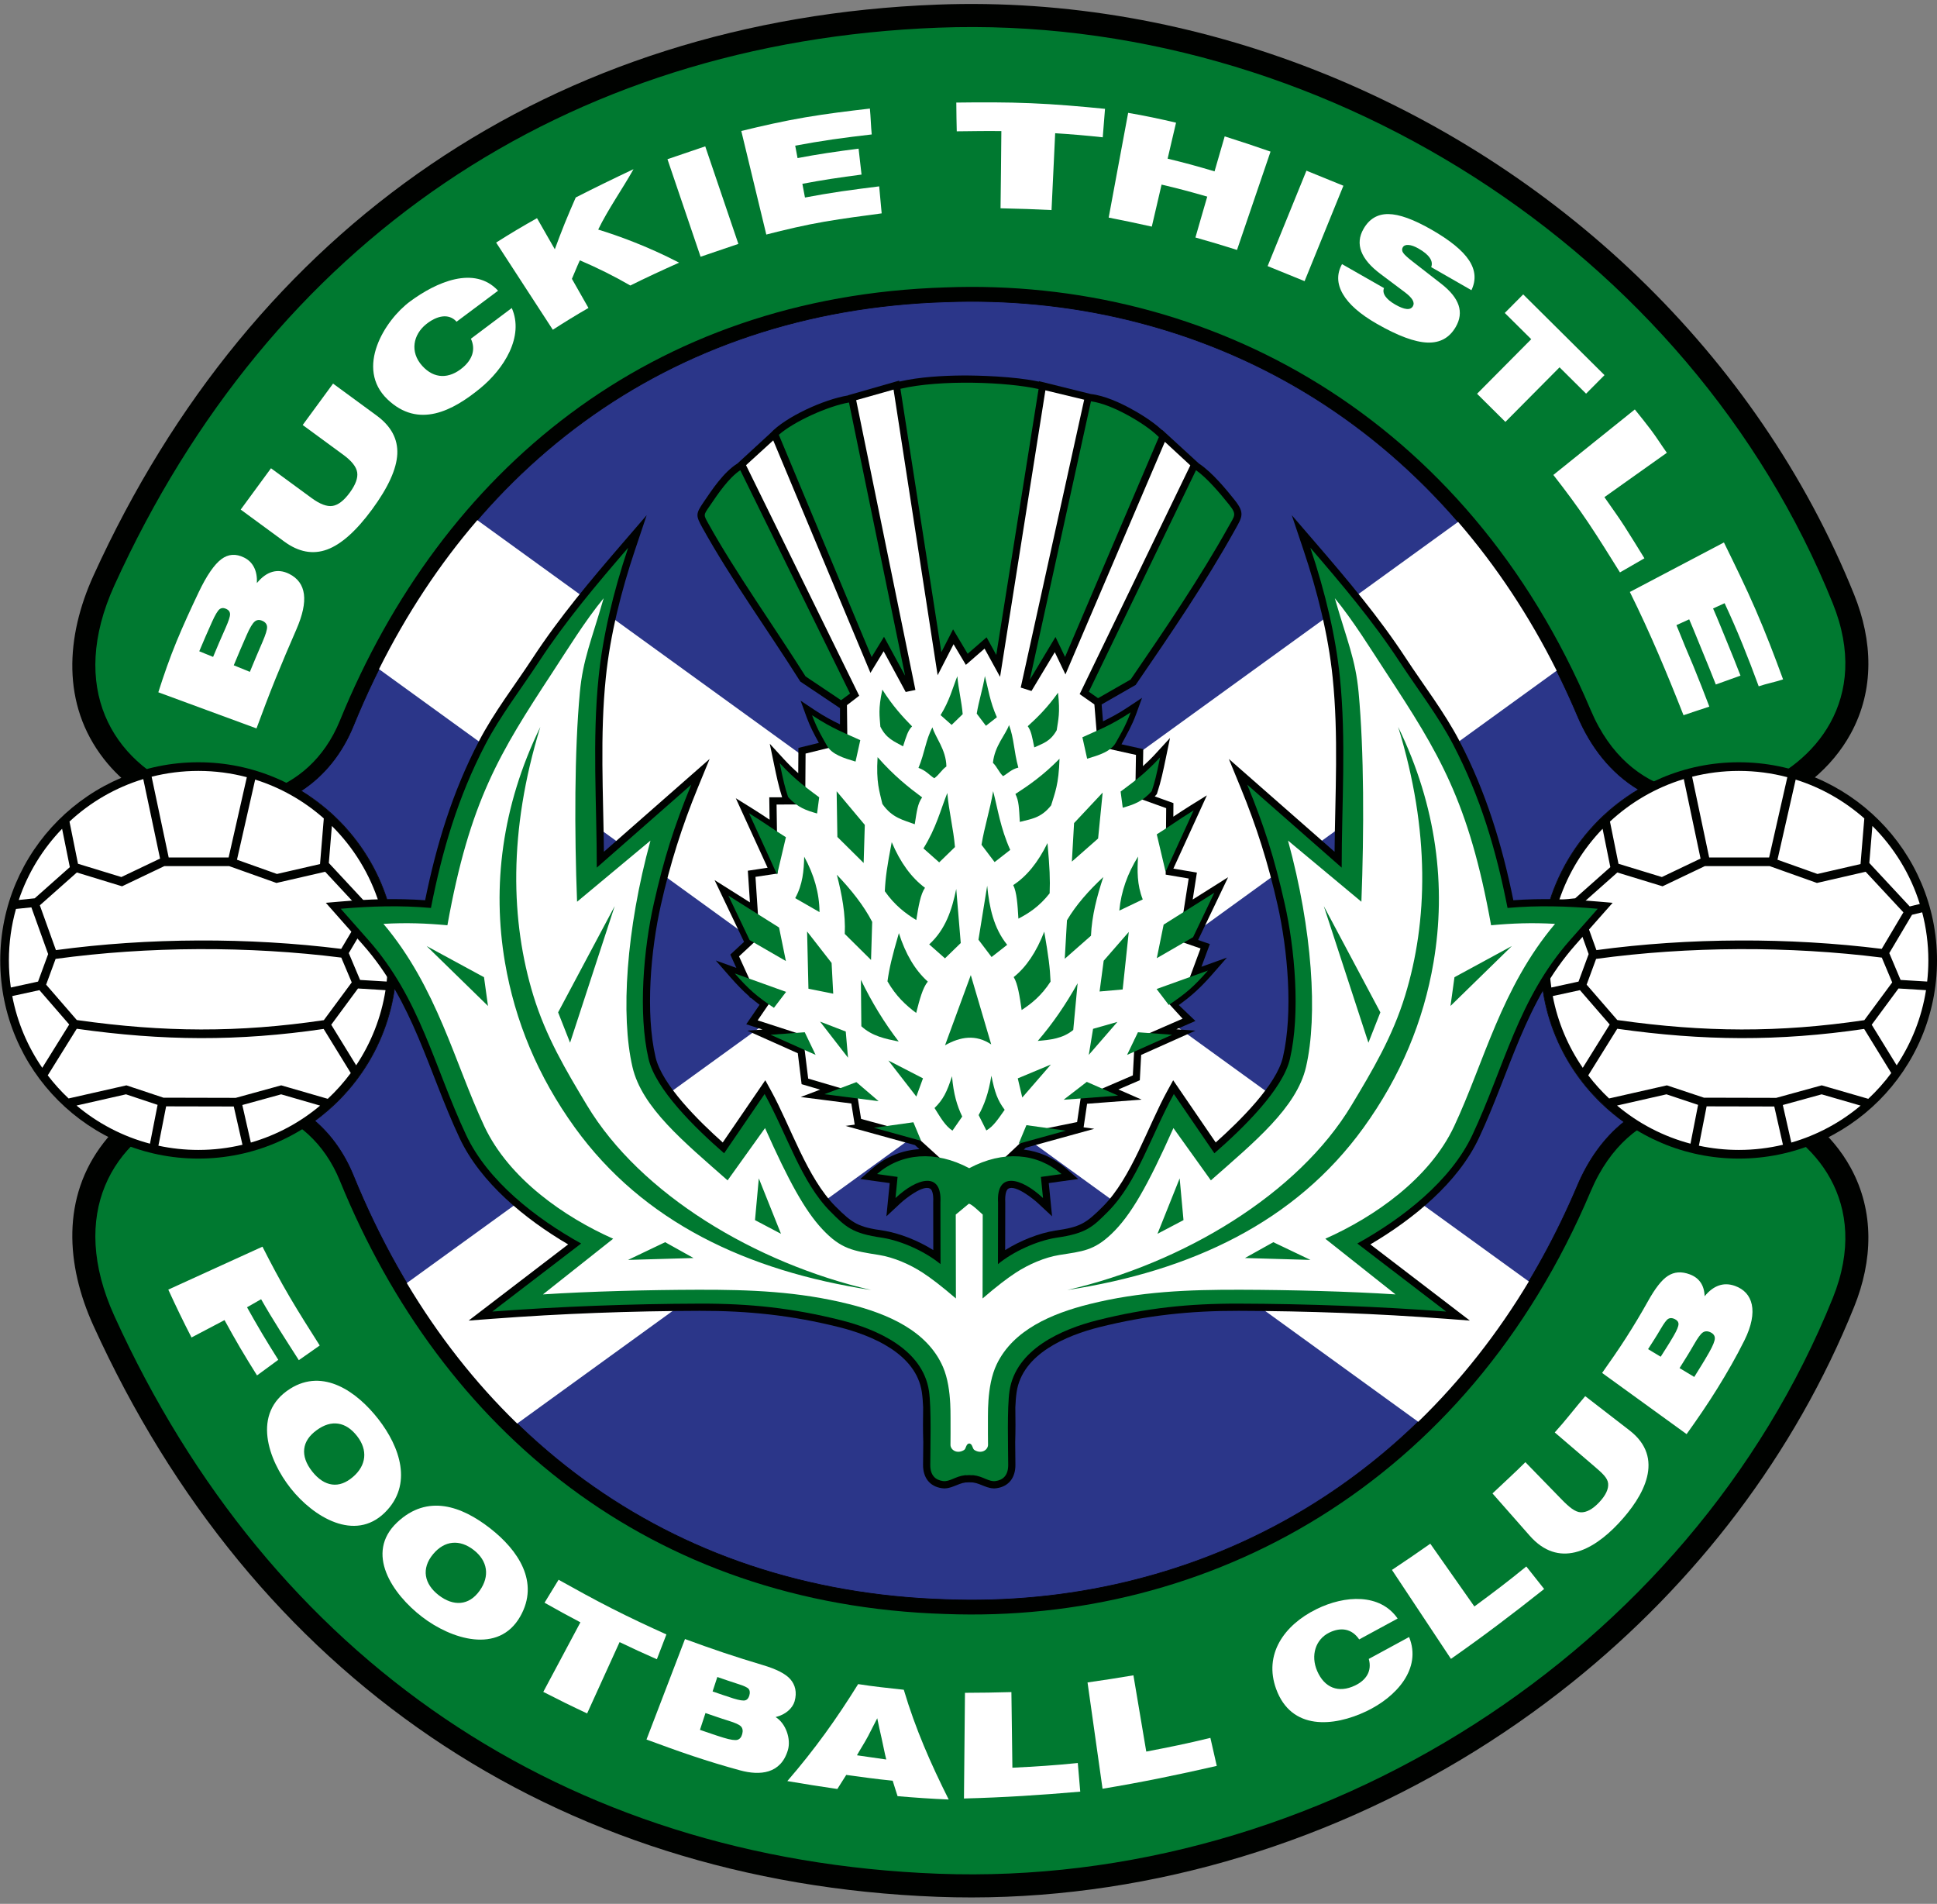 <?xml version="1.0" encoding="UTF-8"?>
<svg xmlns="http://www.w3.org/2000/svg" xmlns:xlink="http://www.w3.org/1999/xlink" width="567pt" height="557.2pt" viewBox="0 0 567 557.2" version="1.1">
<rect x="0" y="0" width="567" height="557.2" fill="#808080" stroke="none"/>
<g id="surface1">
<path style=" stroke:none;fill-rule:evenodd;fill:rgb(0%,0.784%,0%);fill-opacity:1;" d="M 276.969 90.871 C 196.254 93.344 135.82 139.773 105.781 213.391 C 101.031 225.031 92.367 233.891 80.398 238 C 71.414 241.082 60.695 241.266 51.805 237.742 C 43.457 234.434 35.914 229.215 30.379 222.094 C 17.922 206.094 19.316 186.164 27.34 168.516 C 73.887 66.16 161.809 5.613 274.43 1.348 C 312.176 -0.082 349.91 6.73 385.031 20.535 C 455.445 48.215 514.336 103.477 542.766 174.074 C 548.148 187.441 548.789 201.848 541.73 214.734 C 536.184 224.867 526.613 232.547 515.879 236.609 C 507.121 239.922 496.516 240.059 487.602 237.348 C 474.102 233.242 464.824 223.234 459.41 210.445 C 435.199 153.266 390.133 110.562 329.09 95.941 C 312.07 91.867 294.492 90.207 276.969 90.871 Z M 276.969 90.871 "/>
<path style=" stroke:none;fill-rule:evenodd;fill:rgb(0%,47.459%,18.822%);fill-opacity:1;" d="M 465.629 207.809 C 477.148 235.016 501.992 234.641 513.488 230.293 C 531.012 223.66 547.809 204.68 536.496 176.598 C 494.688 72.781 385.699 3.895 274.684 8.098 C 165.254 12.246 79.242 70.695 33.488 171.312 C 19.863 201.281 32.887 222.984 54.293 231.461 C 67.062 236.523 90.215 233.672 99.523 210.84 C 129.352 137.738 190.395 86.766 276.754 84.117 C 353.844 81.195 429.215 121.793 465.629 207.809 Z M 465.629 207.809 "/>
<path style=" stroke:none;fill-rule:evenodd;fill:rgb(0%,0.784%,0%);fill-opacity:1;" d="M 276.992 465.621 C 294.492 466.285 312.07 464.625 329.09 460.547 C 390.133 445.93 435.199 403.227 459.41 346.047 C 464.824 333.258 474.102 323.25 487.602 319.145 C 496.516 316.434 507.121 316.57 515.879 319.883 C 526.613 323.941 536.184 331.625 541.73 341.758 C 548.789 354.645 548.148 369.047 542.766 382.418 C 525.371 425.602 496.508 463.238 460.27 492.328 C 449.93 500.625 439.016 508.211 427.637 515.012 C 381.691 542.48 328.035 557.176 274.43 555.145 C 161.809 550.875 73.887 490.332 27.34 387.973 C 19.316 370.324 17.922 350.395 30.379 334.398 C 35.914 327.277 43.457 322.055 51.805 318.746 C 60.695 315.227 71.414 315.406 80.398 318.492 C 92.367 322.602 101.031 331.457 105.781 343.102 C 135.82 416.719 196.254 463.148 276.992 465.621 Z M 276.992 465.621 "/>
<path style=" stroke:none;fill-rule:evenodd;fill:rgb(0%,47.459%,18.822%);fill-opacity:1;" d="M 465.629 348.68 C 477.148 321.477 501.992 321.852 513.488 326.199 C 531.012 332.828 547.809 351.809 536.496 379.895 C 494.688 483.711 385.699 552.598 274.684 548.391 C 165.254 544.246 79.242 485.793 33.488 385.18 C 19.863 355.211 32.887 333.508 54.293 325.027 C 67.062 319.969 90.215 322.82 99.523 345.652 C 129.352 418.75 190.395 469.727 276.754 472.371 C 353.844 475.293 429.215 434.699 465.629 348.68 Z M 465.629 348.68 "/>
<path style=" stroke:none;fill-rule:evenodd;fill:rgb(0%,0.784%,0%);fill-opacity:1;" d="M 58.07 223.094 C 90.098 223.094 116.066 249.059 116.066 281.09 C 116.066 313.121 90.098 339.086 58.07 339.086 C 26.039 339.086 0.07 313.121 0.07 281.09 C 0.07 249.059 26.039 223.094 58.07 223.094 Z M 58.07 223.094 "/>
<path style=" stroke:none;fill-rule:evenodd;fill:rgb(100%,100%,100%);fill-opacity:1;" d="M 11.66 264.961 L 16.371 278.074 C 43.465 274.418 72.789 274.328 99.883 277.707 L 106.23 267.02 L 95.18 255.141 L 80.918 258.418 L 67.09 253.492 L 48.098 253.492 L 35.727 259.395 L 22.496 255.352 Z M 58.07 225.625 C 62.973 225.625 67.727 226.266 72.254 227.461 L 66.922 250.961 L 49.379 250.961 L 44.383 227.328 C 48.762 226.219 53.344 225.625 58.07 225.625 Z M 74.691 228.164 C 82.207 230.52 89.027 234.438 94.785 239.527 L 93.68 252.887 L 81.07 255.785 L 69.367 251.617 Z M 97.145 241.734 C 103.48 248.027 108.305 255.836 111.031 264.57 L 108.086 265.289 L 96.254 252.574 Z M 111.727 267.008 C 112.902 271.508 113.531 276.223 113.531 281.09 C 113.531 283.18 113.414 285.242 113.188 287.273 L 105.402 286.801 L 102.094 278.945 L 108.754 267.734 Z M 112.848 289.793 C 111.586 297.828 108.59 305.293 104.258 311.789 L 96.961 299.91 L 104.789 289.301 Z M 102.676 314.047 C 100.664 316.766 98.41 319.289 95.945 321.594 L 82.316 317.648 L 69.004 321.312 L 47.836 321.262 L 37.004 317.652 L 20.078 321.488 C 17.863 319.406 15.828 317.148 13.977 314.73 L 22.465 301.09 L 22.516 301.098 C 47.715 304.648 69.715 304.812 94.742 301.141 L 102.676 314.051 Z M 93.707 323.582 C 87.852 328.496 80.969 332.227 73.426 334.395 L 70.93 323.406 L 82.297 320.281 Z M 70.973 335.039 C 66.836 336.027 62.512 336.551 58.07 336.551 C 54.055 336.551 50.141 336.121 46.367 335.312 L 48.629 323.797 L 68.43 323.84 Z M 43.898 334.723 C 35.879 332.605 28.57 328.742 22.402 323.559 L 36.879 320.277 L 46.129 323.363 Z M 12.371 312.52 C 8.094 306.312 5.051 299.195 3.59 291.52 L 11.547 289.789 L 20.262 299.84 Z M 3.172 289.016 C 2.801 286.426 2.605 283.781 2.605 281.09 C 2.605 275.867 3.332 270.816 4.676 266.023 L 9.184 265.559 L 14.094 279.234 L 11.137 287.285 Z M 5.492 263.395 C 8.145 255.508 12.523 248.418 18.176 242.562 L 20.441 253.785 L 10.16 262.91 Z M 20.34 240.449 C 26.422 234.793 33.781 230.488 41.938 228.012 L 46.852 251.281 L 35.527 256.684 L 22.832 252.801 Z M 16.277 280.641 L 13.504 288.18 L 22.48 298.535 L 22.867 298.59 C 47.93 302.121 69.762 302.273 94.684 298.59 L 94.793 298.574 L 102.961 287.52 L 99.898 280.262 C 72.781 276.852 43.379 276.941 16.277 280.641 Z M 16.277 280.641 "/>
<path style=" stroke:none;fill-rule:evenodd;fill:rgb(0%,0.784%,0%);fill-opacity:1;" d="M 509.004 223.094 C 541.035 223.094 567.004 249.059 567.004 281.09 C 567.004 313.121 541.035 339.086 509.004 339.086 C 476.973 339.086 451.008 313.121 451.008 281.09 C 451.008 249.059 476.973 223.094 509.004 223.094 Z M 509.004 223.094 "/>
<path style=" stroke:none;fill-rule:evenodd;fill:rgb(100%,100%,100%);fill-opacity:1;" d="M 462.598 264.961 L 467.305 278.074 C 494.395 274.418 523.723 274.328 550.82 277.707 L 557.164 267.02 L 546.113 255.141 L 531.852 258.418 L 518.027 253.492 L 499.035 253.492 L 486.664 259.395 L 473.43 255.352 Z M 509.004 225.625 C 513.906 225.625 518.66 226.266 523.191 227.461 L 517.855 250.961 L 500.309 250.961 L 495.32 227.328 C 499.695 226.219 504.281 225.625 509.004 225.625 Z M 525.629 228.164 C 533.141 230.52 539.965 234.438 545.723 239.527 L 544.617 252.887 L 532.008 255.785 L 520.305 251.617 Z M 548.086 241.734 C 554.414 248.027 559.242 255.836 561.965 264.57 L 559.016 265.289 L 547.184 252.574 Z M 562.66 267.008 C 563.84 271.508 564.469 276.223 564.469 281.09 C 564.469 283.18 564.348 285.242 564.121 287.273 L 556.34 286.801 L 553.031 278.945 L 559.684 267.734 Z M 563.785 289.793 C 562.52 297.828 559.523 305.293 555.195 311.789 L 547.891 299.91 L 555.727 289.301 Z M 553.609 314.047 C 551.598 316.766 549.344 319.289 546.883 321.594 L 533.254 317.648 L 519.938 321.312 L 498.77 321.262 L 487.941 317.652 L 471.012 321.488 C 468.801 319.406 466.762 317.148 464.914 314.73 L 473.402 301.09 L 473.449 301.098 C 498.648 304.648 520.645 304.812 545.676 301.141 L 553.609 314.051 Z M 544.641 323.582 C 538.785 328.496 531.902 332.227 524.359 334.395 L 521.867 323.406 L 533.234 320.281 Z M 521.906 335.039 C 517.766 336.027 513.445 336.551 509.004 336.551 C 504.988 336.551 501.074 336.121 497.301 335.312 L 499.562 323.797 L 519.367 323.84 Z M 494.84 334.723 C 486.816 332.605 479.504 328.742 473.34 323.559 L 487.809 320.277 L 497.066 323.363 Z M 463.309 312.52 C 459.031 306.312 455.984 299.195 454.523 291.52 L 462.484 289.789 L 471.195 299.84 Z M 454.105 289.016 C 453.734 286.426 453.539 283.781 453.539 281.09 C 453.539 275.867 454.262 270.816 455.613 266.023 L 460.117 265.559 L 465.031 279.234 L 462.07 287.285 Z M 456.426 263.395 C 459.078 255.508 463.461 248.418 469.113 242.562 L 471.379 253.785 L 461.094 262.91 Z M 471.27 240.449 C 477.359 234.793 484.719 230.488 492.879 228.012 L 497.789 251.281 L 486.465 256.684 L 473.766 252.801 Z M 467.215 280.641 L 464.441 288.18 L 473.414 298.535 L 473.805 298.59 C 498.867 302.121 520.695 302.273 545.617 298.59 L 545.727 298.574 L 553.891 287.52 L 550.84 280.262 C 523.719 276.852 494.312 276.941 467.215 280.641 Z M 467.215 280.641 "/>
<path style="fill-rule:evenodd;fill:rgb(16.869%,21.167%,53.709%);fill-opacity:1;stroke-width:2;stroke-linecap:butt;stroke-linejoin:miter;stroke:rgb(0%,0%,0%);stroke-opacity:1;stroke-miterlimit:4;" d="M 4796.328 3261.219 C 4625.078 3160.438 4510.078 2974.188 4510.078 2761.102 C 4510.078 2566.141 4606.367 2393.602 4753.945 2288.445 C 4694.062 2240.75 4648.945 2176.141 4617.422 2101.648 C 4372.188 1522.43 3915.078 1089.93 3296.797 941.883 C 3124.336 900.555 2946.289 883.758 2769.023 890.477 C 1951.719 915.516 1338.516 1385.984 1034.336 2131.414 C 1008.477 2194.812 970.469 2249.422 921.211 2291.688 C 1066.289 2397.078 1160.664 2568.094 1160.664 2761.102 C 1160.664 2971.453 1048.594 3155.633 880.977 3257.312 C 950.078 3302.156 1001.836 3367.977 1034.336 3447.664 C 1338.516 4193.133 1951.719 4663.562 2768.867 4688.602 C 2946.289 4695.32 3124.336 4678.523 3296.797 4637.195 C 3915.078 4489.148 4372.188 4056.648 4617.422 3477.43 C 4656.016 3386.297 4714.922 3309.969 4796.328 3261.219 Z M 4796.328 3261.219 " transform="matrix(0.1,0,0,-0.1,0,557.2)"/>
<path style=" stroke:none;fill-rule:evenodd;fill:rgb(100%,100%,100%);fill-opacity:1;" d="M 139.723 152.242 L 283.617 256.406 L 426.816 152.746 C 438.062 165.754 447.719 180.375 455.672 196.285 L 328.141 288.637 L 447.523 375.059 C 438.395 390.281 427.555 404.078 415.141 416.117 L 283.617 320.879 L 151.387 416.633 C 139.102 404.715 128.297 390.938 119.078 375.52 L 239.098 288.637 L 110.945 195.84 C 118.996 179.723 128.629 165.121 139.723 152.242 Z M 139.723 152.242 "/>
<path style=" stroke:none;fill-rule:evenodd;fill:rgb(0%,0.784%,0%);fill-opacity:1;" d="M 250.188 329.148 L 249.199 322.961 L 234.387 321.059 L 240.074 318.906 L 234.648 317.309 L 233.531 308.254 L 218.746 301.645 L 223.219 301.32 L 218.441 299.77 L 222.348 294.07 C 221.504 293.438 220.715 292.805 219.941 292.152 L 219.477 291.922 L 219.344 291.637 C 217.484 290.004 215.754 288.223 213.816 286.016 L 209.523 281.113 L 215.547 283.273 L 213.777 279.383 L 217.801 275.652 L 209.172 257.582 L 219.52 264.098 L 218.906 254.836 L 224.691 253.965 L 215.383 233.621 L 220.141 236.574 C 221.879 237.652 223.574 238.781 225.273 239.906 L 225.18 233.348 L 228.945 233.344 C 227.91 230.129 227.266 227.004 226.574 223.676 L 225.328 217.676 L 229.473 222.191 C 230.891 223.738 232.266 225.062 233.66 226.293 L 233.715 218.891 L 239.699 217.422 C 238.355 214.949 237.16 212.77 236.117 209.91 L 234.359 205.078 L 238.641 207.922 C 241.156 209.598 243.492 210.84 245.879 211.992 L 245.887 207.262 L 234.266 199.473 L 234.027 199.098 C 224.652 184.246 214.145 169.809 205.621 154.473 C 203.605 150.852 203.648 150.355 205.969 146.945 C 208.426 143.328 211.777 138.207 215.906 135.621 L 225.488 126.805 C 229.914 122.047 241.023 116.922 248.258 115.73 L 248.246 115.684 L 263.211 111.398 L 263.254 111.684 C 269.145 110.297 276.164 109.949 281.492 109.898 C 285.996 109.852 296.969 110.137 304.105 111.695 L 304.129 111.559 L 319.277 115.316 C 323.402 115.777 327.969 117.953 330.863 119.52 C 333.324 120.855 337.227 123.148 340.129 125.852 L 340.156 125.777 L 350.914 135.641 C 354.848 138.207 359.164 143.527 361.422 146.359 C 364.504 150.23 363.586 151.336 361.445 155.176 C 352.816 170.676 342.723 185.438 332.703 200.062 L 332.43 200.461 L 322.469 206.172 L 322.871 211.109 C 325.227 209.965 327.535 208.734 330.023 207.078 L 334.305 204.23 L 332.547 209.062 C 331.328 212.398 329.902 214.812 328.285 217.836 L 334.656 219.246 L 334.574 224.23 C 335.828 223.105 337.066 221.895 338.344 220.5 L 342.488 215.984 L 341.242 221.988 C 340.52 225.461 339.852 228.715 338.734 232.086 L 338.629 232.414 L 338.398 232.672 C 338.273 232.812 338.148 232.949 338.023 233.082 L 343.488 235.047 L 343.461 239.016 C 345.133 237.902 346.812 236.793 348.523 235.73 L 353.281 232.777 L 343.469 254.215 L 350.355 255.387 L 349.129 263.266 L 359.496 256.738 L 350.719 275.109 L 354.148 276.297 L 351.688 282.941 L 359.141 280.27 L 354.848 285.172 C 351.547 288.945 348.82 291.465 345.051 294.152 L 349.922 298.809 L 344.348 301.238 L 349.922 301.645 L 334.039 308.746 L 333.645 316.156 L 327.383 318.852 L 334.176 321.828 L 318.215 323.039 L 317.195 329.934 L 320.316 330.367 L 300.273 335.902 L 299.688 336.453 C 304.062 336.973 308.309 338.727 312.102 342.012 L 315.621 345.059 L 306.996 346.258 L 307.965 355.984 L 303.871 352.172 C 302.484 350.887 297.309 346.715 295.199 347.863 C 294.176 348.422 294.211 350.93 294.258 351.859 L 294.262 351.926 L 294.262 351.988 C 294.254 356.613 294.246 361.242 294.238 365.867 C 298.66 363.09 304.109 360.922 308.879 360.16 C 316.152 359.133 317.852 358.121 322.863 353.086 C 331.219 344.695 335.953 329.715 341.762 319.164 L 343.414 316.16 L 355.867 334.367 C 362.891 328.098 373.656 317.508 375.535 309.414 C 378.574 296.328 376.93 277.949 373.988 264.898 C 371.254 252.77 367.863 241.957 363.133 230.457 L 359.711 222.121 L 390.652 249.289 C 390.828 232.293 391.84 215.246 390.098 198.309 C 388.797 185.676 385.602 173.008 381.562 160.988 L 378.133 150.781 L 385.16 158.938 C 394.484 169.75 403.648 180.613 411.488 192.578 C 416.785 200.66 422.781 208.367 427.258 216.961 C 434.992 231.824 439.672 247.176 442.988 263.477 C 451.301 262.867 459.562 263.148 467.871 263.867 L 472.051 264.227 L 461.199 276.496 C 446.43 293.191 442.109 313.449 432.922 333.039 C 426.754 346.191 413.695 356.805 401.129 364.203 L 430.254 386.496 L 423.172 385.965 C 403.051 384.449 382.762 383.699 362.586 383.645 C 348.434 383.609 335.609 384.969 321.863 388.41 C 312.199 390.832 299.266 396.199 297.594 407.41 C 297.383 408.828 297.27 410.363 297.211 411.922 C 297.262 415.301 297.281 418.711 297.172 422.055 C 297.191 424.285 297.227 426.512 297.234 428.742 C 297.242 432.383 295.379 435.051 291.695 435.559 C 289.09 435.918 287.238 434.199 284.797 433.875 C 284.434 433.879 284.074 433.867 283.715 433.84 C 283.355 433.867 282.996 433.879 282.637 433.875 C 280.191 434.199 278.34 435.918 275.734 435.559 C 272.051 435.051 270.188 432.383 270.199 428.742 C 270.203 426.516 270.238 424.285 270.262 422.059 C 270.148 418.715 270.172 415.305 270.223 411.922 C 270.16 410.363 270.051 408.828 269.84 407.41 C 268.164 396.199 255.23 390.832 245.566 388.41 C 231.82 384.969 219.004 383.609 204.848 383.645 C 184.672 383.699 164.383 384.449 144.258 385.965 L 137.18 386.496 L 166.305 364.203 C 153.734 356.805 140.68 346.191 134.512 333.039 C 125.32 313.449 121.004 293.191 106.23 276.496 L 95.379 264.227 L 99.559 263.867 C 107.867 263.148 116.129 262.867 124.441 263.477 C 127.762 247.176 132.438 231.824 140.176 216.961 C 144.648 208.367 150.645 200.66 155.941 192.578 C 163.781 180.613 172.949 169.75 182.27 158.938 L 189.297 150.781 L 185.871 160.988 C 181.836 173.008 178.633 185.676 177.336 198.309 C 175.59 215.246 176.602 232.293 176.777 249.289 L 207.723 222.121 L 204.297 230.457 C 199.57 241.957 196.18 252.77 193.445 264.898 C 190.504 277.949 188.859 296.328 191.895 309.414 C 193.773 317.508 204.539 328.098 211.562 334.367 L 224.016 316.16 L 225.672 319.164 C 231.48 329.715 236.215 344.695 244.566 353.086 C 249.586 358.121 251.277 359.133 258.57 360.164 C 263.324 360.922 268.77 363.09 273.191 365.867 C 273.184 361.242 273.18 356.613 273.172 351.988 L 273.172 351.859 C 273.227 350.93 273.254 348.422 272.23 347.863 C 270.121 346.715 264.945 350.887 263.562 352.172 L 259.469 355.984 L 260.434 346.258 L 251.809 345.059 L 255.328 342.012 C 259.527 338.379 264.277 336.617 269.141 336.328 L 267.824 335.137 L 247.504 329.523 L 250.184 329.148 Z M 250.188 329.148 "/>
<path style=" stroke:none;fill-rule:evenodd;fill:rgb(100%,100%,100%);fill-opacity:1;" d="M 285.055 347.91 L 292.18 340.609 L 302.391 331.02 L 315.289 328.395 L 316.34 321.305 L 331.605 314.734 L 332.164 304.246 L 346.172 298.141 L 342.234 293.832 L 347.738 287.527 L 351.422 277.586 L 345.094 275.398 L 347.949 257.117 L 341.219 255.977 L 341.367 236.527 L 332.32 233.277 L 332.52 220.938 L 321.355 218.469 L 320.348 206.164 L 316.039 203.148 L 348.434 136.203 L 340.98 129.312 L 311.879 197.383 L 308.758 190.875 L 301.938 202.234 L 298.785 201.234 L 317.363 116.98 L 306.008 114.242 L 292.742 198.098 L 288.203 189.832 L 282.73 194.586 L 279.129 188.543 L 274.465 197.621 L 261.562 114.027 L 250.621 117.117 L 267.961 201.93 L 265.117 202.52 L 258.66 190.602 L 254.797 196.926 L 226.34 128.887 L 218.379 136.148 L 251.504 203.625 L 247.922 206.379 L 248.047 217.543 L 235.809 220.551 L 235.703 235.453 L 227.32 235.457 L 227.613 255.66 L 221.145 256.633 L 222.312 274.348 L 216.328 279.898 L 221.086 290.359 L 225.844 292.699 L 221.781 298.633 L 235.004 302.914 L 236.574 315.676 L 250.848 319.879 L 252.059 327.473 L 267.023 331.559 Z M 285.055 347.91 "/>
<path style=" stroke:none;fill-rule:evenodd;fill:rgb(0%,47.459%,18.822%);fill-opacity:1;" d="M 170.113 363.945 C 156.863 356.594 142.758 345.652 136.426 332.145 C 127.047 312.145 123.027 292.297 107.812 275.098 L 99.742 265.969 C 108.641 265.199 117.23 264.934 126.145 265.73 C 129.445 248.945 134.02 233.355 142.047 217.938 C 146.402 209.574 152.547 201.617 157.711 193.734 C 165.574 181.73 174.531 171.148 183.871 160.316 C 179.422 173.562 176.441 186.363 175.234 198.09 C 173.32 216.684 174.699 235.199 174.691 253.93 L 202.344 229.652 C 197.266 242.008 194.34 251.348 191.387 264.434 C 188.398 277.672 186.742 296.543 189.84 309.891 C 191.906 318.801 203.426 330.105 211.965 337.531 L 223.82 320.184 C 230.496 332.309 234.562 346.031 243.07 354.574 C 247.531 359.059 249.402 361 258.254 362.25 C 264.07 363.18 270.945 366.371 275.312 369.98 C 275.301 364.828 275.297 357.137 275.281 351.984 C 275.812 342.727 268.539 344.652 262.129 350.629 L 262.738 344.449 L 256.715 343.609 C 263.848 337.434 273.734 336.598 283.715 341.898 C 293.699 336.598 303.59 337.434 310.723 343.609 L 304.695 344.449 L 305.309 350.629 C 298.895 344.652 291.621 342.727 292.152 351.984 C 292.141 357.137 292.133 364.828 292.121 369.98 C 296.488 366.371 303.363 363.18 309.184 362.25 C 318.031 361 319.898 359.059 324.363 354.574 C 332.867 346.031 336.938 332.309 343.609 320.184 L 355.473 337.531 C 364.004 330.105 375.527 318.801 377.594 309.891 C 380.691 296.543 379.035 277.672 376.047 264.434 C 373.094 251.348 370.172 242.008 365.09 229.652 L 392.738 253.93 C 392.734 235.199 394.113 216.684 392.199 198.09 C 390.992 186.363 388.016 173.562 383.562 160.316 C 392.902 171.148 401.855 181.73 409.727 193.734 C 414.891 201.617 421.031 209.574 425.383 217.938 C 433.41 233.355 437.988 248.945 441.289 265.73 C 450.203 264.934 458.797 265.199 467.691 265.969 L 459.617 275.098 C 444.406 292.297 440.391 312.145 431.008 332.145 C 424.672 345.652 410.57 356.594 397.32 363.945 L 423.336 383.859 C 403.809 382.387 382.477 381.586 362.59 381.535 C 348.012 381.496 335.566 382.805 321.352 386.363 C 310.777 389.012 297.336 394.871 295.504 407.098 C 294.766 412.059 295.109 423.711 295.121 428.746 C 295.133 431.773 293.637 433.16 291.41 433.469 C 289.438 433.742 287.801 432.066 284.941 431.758 C 284.531 431.773 284.121 431.762 283.715 431.723 C 283.312 431.762 282.902 431.773 282.492 431.758 C 279.629 432.066 277.996 433.742 276.023 433.469 C 273.797 433.16 272.301 431.773 272.309 428.746 C 272.324 423.711 272.672 412.059 271.926 407.098 C 270.102 394.871 256.656 389.012 246.078 386.363 C 231.867 382.805 219.422 381.496 204.844 381.535 C 184.961 381.586 163.621 382.387 144.102 383.859 Z M 170.113 363.945 "/>
<path style=" stroke:none;fill-rule:evenodd;fill:rgb(100%,100%,100%);fill-opacity:1;" d="M 158.164 212.758 C 148.734 243.41 149.504 269.727 156.109 291.324 C 159.812 303.441 165.676 313.273 171.828 323.504 C 187.43 349.457 221.016 369.695 255.02 377.555 C 218.703 371.996 188.254 357.641 168.316 330.074 C 157.426 315.008 150.73 298.809 147.809 281.629 C 144.051 259.543 146.836 235.988 158.164 212.758 Z M 124.883 276.883 L 142.844 294.418 L 142.496 291.895 L 141.68 286 Z M 442.547 276.883 L 424.59 294.418 L 424.938 291.895 L 425.754 286 Z M 179.934 265.191 L 163.371 296.289 L 166.871 305.172 Z M 387.504 265.191 L 404.059 296.289 L 400.562 305.172 Z M 409.27 212.758 C 418.699 243.41 417.93 269.727 411.324 291.324 C 407.617 303.441 401.754 313.273 395.605 323.504 C 380.004 349.457 346.422 369.695 312.41 377.555 C 348.73 371.996 379.184 357.641 399.113 330.074 C 410.008 315.008 416.703 298.809 419.629 281.629 C 423.379 259.543 420.598 235.988 409.27 212.758 Z M 364.422 368.188 L 372.727 363.555 L 383.598 368.742 Z M 338.82 361.098 L 346.434 357.094 L 345.312 344.879 Z M 283.715 422.469 C 284.715 422.555 284.594 423.992 285.242 424.387 C 287.312 425.652 289.215 424.332 289.215 422.852 C 289.211 421.746 289.199 420.66 289.188 419.594 C 289.219 416.031 289.117 412.906 289.34 409.898 C 289.59 406.344 290.215 402.52 291.758 399.289 C 296.578 389.219 307.898 384.43 318.863 381.684 C 333.723 377.965 347.84 377.434 363.129 377.473 C 377.555 377.508 394.988 377.953 408.504 378.836 L 387.945 362.543 C 402.152 356.238 418.434 345.031 425.656 329.633 C 434.398 310.996 439.441 289.055 455.191 270.387 C 448.371 270 442.703 270.227 436.473 270.797 C 429.953 234.441 421.129 220.309 405.84 196.977 C 401.355 190.145 396.219 181.754 390.73 175.082 C 394.363 187.668 396.785 192.945 397.688 202.586 C 399.301 219.75 399.297 243.508 398.508 263.914 L 377.027 246.012 C 384.172 272.102 385.785 297.254 382.297 312.285 C 379.539 324.164 367.266 334.168 354.449 345.461 L 343.488 330.156 C 335.898 347.152 331.004 355.762 325.328 361.156 C 320.172 366.062 316.836 366.227 310.117 367.297 C 305.801 367.984 301.094 370.047 297.422 372.43 C 294.93 374.039 291.824 376.414 287.617 380.027 L 287.664 355.469 C 286.945 354.859 284.391 352.305 283.586 352.305 C 282.281 353.414 280.98 354.441 279.77 355.469 L 279.816 380.027 C 275.605 376.414 272.504 374.039 270.016 372.43 C 266.34 370.047 261.629 367.984 257.316 367.297 C 249.801 366.098 246.211 365.641 240.699 359.738 C 235.594 354.266 230.898 345.738 223.945 330.156 L 212.984 345.461 C 200.164 334.168 187.895 324.164 185.137 312.285 C 181.648 297.254 183.262 272.102 190.406 246.012 L 168.922 263.914 C 168.137 243.508 168.133 219.75 169.742 202.586 C 170.648 192.945 173.066 187.668 176.703 175.082 C 171.215 181.754 166.074 190.145 161.598 196.977 C 146.309 220.309 137.48 234.441 130.965 270.797 C 124.73 270.227 119.059 270 112.242 270.387 C 127.992 289.055 133.031 310.996 141.773 329.633 C 149.004 345.031 165.281 356.238 179.488 362.543 L 158.93 378.836 C 172.445 377.953 189.879 377.508 204.301 377.473 C 219.598 377.434 233.715 377.965 248.57 381.684 C 259.828 384.504 271.461 389.477 276.047 400.109 C 277.445 403.352 277.973 407.316 278.152 410.805 C 278.297 413.539 278.215 416.387 278.246 419.594 C 278.234 420.66 278.227 421.746 278.223 422.852 C 278.219 424.332 280.117 425.652 282.191 424.387 C 282.84 423.992 282.723 422.555 283.715 422.469 Z M 203.016 368.188 L 194.703 363.555 L 183.836 368.742 Z M 228.609 361.098 L 221.004 357.094 L 222.121 344.879 Z M 228.609 361.098 "/>
<path style=" stroke:none;fill-rule:evenodd;fill:rgb(0%,47.459%,18.822%);fill-opacity:1;" d="M 276.629 305.93 L 284.172 285.383 L 290.152 305.672 C 285.641 302.664 281.133 303.387 276.629 305.93 Z M 276.629 305.93 "/>
<path style=" stroke:none;fill-rule:evenodd;fill:rgb(0%,47.459%,18.822%);fill-opacity:1;" d="M 328.629 289.586 L 321.871 290.184 L 323.07 281.184 L 330.414 272.758 Z M 328.629 289.586 "/>
<path style=" stroke:none;fill-rule:evenodd;fill:rgb(0%,47.459%,18.822%);fill-opacity:1;" d="M 299.242 321.211 L 297.922 315.609 L 307.617 311.559 Z M 299.242 321.211 "/>
<path style=" stroke:none;fill-rule:evenodd;fill:rgb(0%,47.459%,18.822%);fill-opacity:1;" d="M 318.711 308.738 L 319.965 301.109 L 327.086 299.082 Z M 318.711 308.738 "/>
<path style=" stroke:none;fill-rule:evenodd;fill:rgb(0%,47.459%,18.822%);fill-opacity:1;" d="M 314.164 301.441 C 311.016 304.023 307.391 304.316 303.773 304.652 C 308.109 299.629 311.984 293.984 315.441 287.77 C 315.016 292.328 314.59 296.887 314.164 301.441 Z M 314.164 301.441 "/>
<path style=" stroke:none;fill-rule:evenodd;fill:rgb(0%,47.459%,18.822%);fill-opacity:1;" d="M 334.504 263.238 C 332.215 264.328 329.93 265.422 327.645 266.508 C 328.172 260.887 330.055 255.633 333.129 250.699 C 332.887 254.789 332.801 258.898 334.504 263.238 Z M 334.504 263.238 "/>
<path style=" stroke:none;fill-rule:evenodd;fill:rgb(0%,47.459%,18.822%);fill-opacity:1;" d="M 290.652 223.258 C 291.965 224.559 292.297 225.863 293.613 227.16 C 295.105 226.328 296.016 225.152 298.09 224.66 C 296.754 219.836 296.855 216.125 295.363 212.207 C 294.398 214.992 291.152 218.266 290.652 223.258 Z M 290.652 223.258 "/>
<path style=" stroke:none;fill-rule:evenodd;fill:rgb(0%,47.459%,18.822%);fill-opacity:1;" d="M 285.91 208.863 C 286.809 210.047 287.711 211.23 288.602 212.418 C 289.672 211.582 290.738 210.746 291.805 209.914 C 289.766 205.367 289.266 201.52 288.297 197.863 C 287.699 201.555 286.508 205.172 285.91 208.863 Z M 285.91 208.863 "/>
<path style=" stroke:none;fill-rule:evenodd;fill:rgb(0%,47.459%,18.822%);fill-opacity:1;" d="M 287.309 247.242 C 288.59 248.93 289.867 250.621 291.145 252.309 C 292.672 251.121 294.191 249.93 295.715 248.742 C 292.809 242.262 292.09 236.773 290.711 231.562 C 289.855 236.828 288.16 241.98 287.309 247.242 Z M 287.309 247.242 "/>
<path style=" stroke:none;fill-rule:evenodd;fill:rgb(0%,47.459%,18.822%);fill-opacity:1;" d="M 286.414 275.023 C 287.695 276.715 288.973 278.406 290.254 280.094 C 291.773 278.902 293.297 277.715 294.82 276.523 C 290.836 271.582 289.59 265.535 288.969 259.234 C 288.117 264.5 287.266 269.762 286.414 275.023 Z M 286.414 275.023 "/>
<path style=" stroke:none;fill-rule:evenodd;fill:rgb(0%,47.459%,18.822%);fill-opacity:1;" d="M 311.676 280.613 L 312.324 269.34 C 314.996 264.809 318.711 260.648 322.961 256.68 C 321.098 262.32 319.609 268.008 319.355 273.859 Z M 311.676 280.613 "/>
<path style=" stroke:none;fill-rule:evenodd;fill:rgb(0%,47.459%,18.822%);fill-opacity:1;" d="M 313.758 252.164 L 314.402 240.891 L 322.773 231.965 L 321.438 245.41 Z M 313.758 252.164 "/>
<path style=" stroke:none;fill-rule:evenodd;fill:rgb(0%,47.459%,18.822%);fill-opacity:1;" d="M 302.754 218.742 C 302.113 215.59 301.879 213.992 300.844 212.535 C 303.59 210.047 306.531 207.199 309.703 202.742 C 310.371 208.715 309.762 210.66 309.316 213.719 C 307.422 217.098 305.176 217.605 302.754 218.742 Z M 302.754 218.742 "/>
<path style=" stroke:none;fill-rule:evenodd;fill:rgb(0%,47.459%,18.822%);fill-opacity:1;" d="M 298.523 240.555 C 298.281 236.473 298.27 234.426 297.227 232.379 C 301.129 229.863 305.344 226.949 310.141 222.07 C 309.91 229.684 308.797 231.98 307.691 235.703 C 304.691 239.516 301.781 239.66 298.523 240.555 Z M 298.523 240.555 "/>
<path style=" stroke:none;fill-rule:evenodd;fill:rgb(0%,47.459%,18.822%);fill-opacity:1;" d="M 298.109 268.859 C 297.867 264.773 297.629 261.086 296.59 259.039 C 300.488 256.527 303.836 252.422 306.621 246.746 C 307.27 254.07 307.422 257.336 307.254 261.453 C 304.254 265.262 301.184 267.27 298.109 268.859 Z M 298.109 268.859 "/>
<path style=" stroke:none;fill-rule:evenodd;fill:rgb(0%,47.459%,18.822%);fill-opacity:1;" d="M 299.055 295.605 C 298.473 291.559 297.93 287.898 296.727 285.965 C 300.395 283.059 303.371 278.621 305.672 272.672 C 306.926 279.918 307.344 283.164 307.52 287.289 C 304.859 291.395 301.973 293.707 299.055 295.605 Z M 299.055 295.605 "/>
<path style=" stroke:none;fill-rule:evenodd;fill:rgb(0%,47.459%,18.822%);fill-opacity:1;" d="M 288.727 330.852 C 287.973 329.352 287.219 327.848 286.465 326.348 C 288.105 323.371 289.348 320.059 290.203 314.828 C 291.156 319.617 291.988 322.016 294.09 324.809 C 292.176 327.492 290.84 329.625 288.727 330.852 Z M 288.727 330.852 "/>
<path style=" stroke:none;fill-rule:evenodd;fill:rgb(0%,47.459%,18.822%);fill-opacity:1;" d="M 236.648 289.371 L 243.902 290.824 L 243.426 281.832 L 236.254 272.621 Z M 236.648 289.371 "/>
<path style=" stroke:none;fill-rule:evenodd;fill:rgb(0%,47.459%,18.822%);fill-opacity:1;" d="M 268.227 320.93 L 270.176 315.598 L 260.047 310.379 Z M 268.227 320.93 "/>
<path style=" stroke:none;fill-rule:evenodd;fill:rgb(0%,47.459%,18.822%);fill-opacity:1;" d="M 248.227 309.555 L 247.57 301.902 L 240.051 299 Z M 248.227 309.555 "/>
<path style=" stroke:none;fill-rule:evenodd;fill:rgb(0%,47.459%,18.822%);fill-opacity:1;" d="M 252.133 300.348 C 255.301 303.281 259.199 304.035 263.078 304.832 C 258.852 299.344 255.176 293.305 252.004 286.762 C 252.047 291.289 252.09 295.816 252.133 300.348 Z M 252.133 300.348 "/>
<path style=" stroke:none;fill-rule:evenodd;fill:rgb(0%,47.459%,18.822%);fill-opacity:1;" d="M 232.77 262.863 C 235.145 264.223 237.516 265.586 239.891 266.949 C 239.84 261.363 238.277 255.965 235.406 250.727 C 235.297 254.773 235.004 258.816 232.77 262.863 Z M 232.77 262.863 "/>
<path style=" stroke:none;fill-rule:evenodd;fill:rgb(0%,47.459%,18.822%);fill-opacity:1;" d="M 277.031 224.324 C 275.496 225.434 275.012 226.672 273.473 227.777 C 271.934 226.77 271.055 225.496 268.855 224.75 C 270.746 220.184 270.973 216.527 272.945 212.871 C 273.734 215.73 276.949 219.359 277.031 224.324 Z M 277.031 224.324 "/>
<path style=" stroke:none;fill-rule:evenodd;fill:rgb(0%,47.459%,18.822%);fill-opacity:1;" d="M 281.801 209.016 C 280.723 210.066 279.641 211.113 278.562 212.16 C 277.484 211.207 276.402 210.25 275.324 209.293 C 277.945 205.094 278.844 201.379 280.23 197.914 C 280.539 201.617 281.492 205.316 281.801 209.016 Z M 281.801 209.016 "/>
<path style=" stroke:none;fill-rule:evenodd;fill:rgb(0%,47.459%,18.822%);fill-opacity:1;" d="M 279.539 247.906 C 278.004 249.398 276.465 250.895 274.922 252.391 C 273.383 251.027 271.844 249.664 270.309 248.301 C 274.047 242.309 275.324 237.016 277.297 232.078 C 277.738 237.352 279.102 242.629 279.539 247.906 Z M 279.539 247.906 "/>
<path style=" stroke:none;fill-rule:evenodd;fill:rgb(0%,47.459%,18.822%);fill-opacity:1;" d="M 281.23 275.996 C 279.691 277.492 278.152 278.988 276.613 280.484 C 275.074 279.121 273.535 277.758 271.996 276.395 C 276.766 272.051 278.664 266.277 279.91 260.172 C 280.348 265.445 280.789 270.723 281.23 275.996 Z M 281.23 275.996 "/>
<path style=" stroke:none;fill-rule:evenodd;fill:rgb(0%,47.459%,18.822%);fill-opacity:1;" d="M 254.973 280.953 L 255.309 269.805 C 252.828 265.012 249.195 260.453 244.961 256.012 C 246.453 261.785 247.547 267.562 247.281 273.336 Z M 254.973 280.953 "/>
<path style=" stroke:none;fill-rule:evenodd;fill:rgb(0%,47.459%,18.822%);fill-opacity:1;" d="M 252.809 252.57 L 253.145 241.422 L 244.902 231.582 L 245.117 244.953 Z M 252.809 252.57 "/>
<path style=" stroke:none;fill-rule:evenodd;fill:rgb(0%,47.459%,18.822%);fill-opacity:1;" d="M 219.422 275.129 L 230.047 281.273 L 228.047 271.457 L 213.211 262.121 Z M 219.422 275.129 "/>
<path style=" stroke:none;fill-rule:evenodd;fill:rgb(0%,47.459%,18.822%);fill-opacity:1;" d="M 226.547 294.965 C 227.73 293.473 228.922 291.789 230.105 290.297 L 215.09 284.902 C 219.145 289.539 221.469 291.574 226.547 294.965 Z M 226.547 294.965 "/>
<path style=" stroke:none;fill-rule:evenodd;fill:rgb(0%,47.459%,18.822%);fill-opacity:1;" d="M 250.68 316.707 L 257.191 322.281 L 241.316 320.246 Z M 250.68 316.707 "/>
<path style=" stroke:none;fill-rule:evenodd;fill:rgb(0%,47.459%,18.822%);fill-opacity:1;" d="M 235.566 302.113 L 238.746 308.738 L 225.562 302.844 Z M 235.566 302.113 "/>
<path style=" stroke:none;fill-rule:evenodd;fill:rgb(0%,47.459%,18.822%);fill-opacity:1;" d="M 269.629 333.883 L 267.367 328.457 L 255.82 330.07 Z M 269.629 333.883 "/>
<path style=" stroke:none;fill-rule:evenodd;fill:rgb(0%,47.459%,18.822%);fill-opacity:1;" d="M 230.051 245.031 C 226.348 242.73 224.297 241.141 219.254 238.008 L 227.473 255.973 Z M 230.051 245.031 "/>
<path style=" stroke:none;fill-rule:evenodd;fill:rgb(0%,47.459%,18.822%);fill-opacity:1;" d="M 239.172 238.086 L 239.797 233.352 C 236.691 230.98 233.059 228.594 228.23 223.332 C 229.387 228.895 229.711 230.285 230.688 233.242 C 233.465 236.383 236.094 237.199 239.172 238.086 Z M 239.172 238.086 "/>
<path style=" stroke:none;fill-rule:evenodd;fill:rgb(0%,47.459%,18.822%);fill-opacity:1;" d="M 250.434 222.895 L 251.824 216.625 C 247.98 214.809 243.84 213.406 237.711 209.332 C 239.297 213.695 241.109 216.465 241.969 218.074 C 243.434 220.824 246.98 221.859 250.434 222.895 Z M 250.434 222.895 "/>
<path style=" stroke:none;fill-rule:evenodd;fill:rgb(0%,47.459%,18.822%);fill-opacity:1;" d="M 349.242 274.285 L 338.621 280.43 L 340.621 270.613 L 355.461 261.277 Z M 349.242 274.285 "/>
<path style=" stroke:none;fill-rule:evenodd;fill:rgb(0%,47.459%,18.822%);fill-opacity:1;" d="M 342.117 294.121 C 340.934 292.625 339.746 290.945 338.559 289.453 L 353.578 284.059 C 349.52 288.695 347.195 290.73 342.117 294.121 Z M 342.117 294.121 "/>
<path style=" stroke:none;fill-rule:evenodd;fill:rgb(0%,47.459%,18.822%);fill-opacity:1;" d="M 318.129 316.633 L 311.34 321.867 L 327.297 320.656 Z M 318.129 316.633 "/>
<path style=" stroke:none;fill-rule:evenodd;fill:rgb(0%,47.459%,18.822%);fill-opacity:1;" d="M 333.098 302.113 L 329.914 308.738 L 343.102 302.844 Z M 333.098 302.113 "/>
<path style=" stroke:none;fill-rule:evenodd;fill:rgb(0%,47.459%,18.822%);fill-opacity:1;" d="M 298.191 334.727 L 300.453 329.301 L 312.004 330.914 Z M 298.191 334.727 "/>
<path style=" stroke:none;fill-rule:evenodd;fill:rgb(0%,47.459%,18.822%);fill-opacity:1;" d="M 338.609 244.188 C 342.316 241.887 344.371 240.297 349.414 237.164 L 341.191 255.129 Z M 338.609 244.188 "/>
<path style=" stroke:none;fill-rule:evenodd;fill:rgb(0%,47.459%,18.822%);fill-opacity:1;" d="M 328.648 236.398 L 328.027 231.664 C 331.129 229.289 334.758 226.906 339.59 221.645 C 338.434 227.207 338.109 228.598 337.133 231.555 C 334.359 234.691 331.727 235.508 328.648 236.398 Z M 328.648 236.398 "/>
<path style=" stroke:none;fill-rule:evenodd;fill:rgb(0%,47.459%,18.822%);fill-opacity:1;" d="M 318.23 222.051 L 316.84 215.777 C 320.684 213.965 324.828 212.562 330.961 208.484 C 329.367 212.852 327.555 215.621 326.695 217.23 C 325.227 219.977 321.684 221.016 318.23 222.051 Z M 318.23 222.051 "/>
<path style=" stroke:none;fill-rule:evenodd;fill:rgb(0%,47.459%,18.822%);fill-opacity:1;" d="M 264.344 218.434 C 265.324 215.418 265.723 213.883 266.977 212.586 C 264.234 209.789 261.309 206.617 258.285 201.836 C 257.016 207.613 257.496 209.602 257.699 212.66 C 259.445 216.219 261.824 217.008 264.344 218.434 Z M 264.344 218.434 "/>
<path style=" stroke:none;fill-rule:evenodd;fill:rgb(0%,47.459%,18.822%);fill-opacity:1;" d="M 267.766 241.234 C 268.402 237.258 268.602 235.25 269.922 233.371 C 265.926 230.406 261.629 227.004 256.887 221.598 C 256.438 229.102 257.43 231.5 258.289 235.297 C 261.184 239.422 264.324 239.938 267.766 241.234 Z M 267.766 241.234 "/>
<path style=" stroke:none;fill-rule:evenodd;fill:rgb(0%,47.459%,18.822%);fill-opacity:1;" d="M 268.215 269.273 C 268.852 265.297 269.445 261.707 270.762 259.832 C 266.77 256.863 263.527 252.406 261.027 246.477 C 259.656 253.582 259.199 256.773 259.004 260.832 C 261.895 264.957 265.035 267.32 268.215 269.273 Z M 268.215 269.273 "/>
<path style=" stroke:none;fill-rule:evenodd;fill:rgb(0%,47.459%,18.822%);fill-opacity:1;" d="M 268.184 296.461 C 269.18 292.559 270.105 289.039 271.59 287.289 C 267.883 283.969 265.066 279.234 263.121 273.098 C 261.102 280.047 260.352 283.184 259.781 287.207 C 262.285 291.582 265.195 294.223 268.184 296.461 Z M 268.184 296.461 "/>
<path style=" stroke:none;fill-rule:evenodd;fill:rgb(0%,47.459%,18.822%);fill-opacity:1;" d="M 278.801 330.91 C 279.754 329.535 280.715 328.156 281.664 326.781 C 280.156 323.645 279.121 320.234 278.672 314.988 C 277.199 319.57 276.086 321.82 273.555 324.289 C 275.379 327.172 276.629 329.438 278.801 330.91 Z M 278.801 330.91 "/>
<path style=" stroke:none;fill-rule:evenodd;fill:rgb(0%,47.459%,18.822%);fill-opacity:1;" d="M 246.203 204.934 L 235.812 197.969 C 226.48 183.191 215.254 167.453 207.465 153.449 C 205.859 150.559 205.879 150.832 207.715 148.133 C 210.242 144.41 213.27 139.914 216.695 137.613 L 248.828 202.98 Z M 227.98 127.254 C 232.465 123.32 242.371 118.867 248.516 117.797 L 264.949 197.781 L 258.77 186.375 L 255.148 192.297 Z M 263.574 113.793 C 275.281 111.027 294.91 111.797 304.012 113.863 L 291.629 191.68 L 288.797 186.523 L 283.254 191.34 L 278.984 184.188 L 275.555 190.875 Z M 319.348 117.453 C 322.402 117.867 326.16 119.371 329.855 121.375 C 333.422 123.309 336.938 125.637 339.227 127.918 L 311.766 192.27 L 308.965 186.43 L 301.449 198.945 Z M 350.094 137.617 C 353.23 139.801 357.039 144.25 359.77 147.676 C 362.129 150.641 361.438 150.852 359.602 154.148 C 351.305 169.055 341.172 183.965 330.965 198.871 L 321.422 204.34 L 318.723 202.449 Z M 350.094 137.617 "/>
<path style=" stroke:none;fill-rule:evenodd;fill:rgb(100%,100%,100%);fill-opacity:1;" d="M 282.172 526.371 L 282.465 495.438 C 286.629 495.43 291.902 495.355 296.059 495.227 L 296.348 517.363 C 303.305 517.012 308.559 516.691 315.492 515.984 L 316.211 524.363 C 304.617 525.371 293.801 526.07 282.172 526.371 Z M 282.172 526.371 "/>
<path style=" stroke:none;fill-rule:evenodd;fill:rgb(100%,100%,100%);fill-opacity:1;" d="M 322.738 523.516 L 318.344 492.406 C 322.465 491.824 327.676 491.023 331.777 490.32 L 335.535 512.637 C 342.379 511.328 347.539 510.285 354.305 508.629 L 356.172 516.828 C 344.836 519.43 334.215 521.613 322.738 523.516 Z M 322.738 523.516 "/>
<path style=" stroke:none;fill-rule:evenodd;fill:rgb(100%,100%,100%);fill-opacity:1;" d="M 424.723 485.504 L 407.453 459.473 C 410.922 457.172 415.277 454.199 418.676 451.801 L 431.578 470.172 C 437.188 466.039 441.395 462.875 446.785 458.461 L 452.004 465.055 C 442.895 472.289 434.258 478.84 424.723 485.504 Z M 424.723 485.504 "/>
<path style=" stroke:none;fill-rule:evenodd;fill:rgb(100%,100%,100%);fill-opacity:1;" d="M 397.863 479.812 C 395.73 476.664 392.531 476.137 389.094 477.824 C 385.086 479.797 383.598 484.492 385.562 489.047 C 387.688 493.965 391.785 495.629 396.664 493.293 C 399.867 491.754 401.676 489.109 400.672 485.52 L 412.473 479.109 C 416.262 488.422 408.656 496.707 399.953 500.844 C 390.316 505.426 377.969 506.484 373.547 494.297 C 369.898 484.234 375.781 475.688 385.312 470.973 C 393.73 466.809 404.004 466.316 409.117 473.703 Z M 397.863 479.812 "/>
<path style=" stroke:none;fill-rule:evenodd;fill:rgb(100%,100%,100%);fill-opacity:1;" d="M 446.512 427.941 L 457.145 438.867 C 459.348 441.129 461.086 442.547 462.738 442.613 C 464.391 442.676 466.211 441.703 468.117 439.68 C 470.027 437.652 470.898 435.793 470.734 434.164 C 470.57 432.539 469.059 431.176 466.652 429.117 L 455.109 419.234 C 458.109 415.945 461.121 412.012 464.027 408.613 L 477.004 418.641 C 487.445 426.707 481.305 437.859 473.699 445.934 C 466.09 454.016 456.199 459.023 447.777 449.457 L 436.883 437.086 C 440.004 434.121 443.473 430.984 446.512 427.941 Z M 446.512 427.941 "/>
<path style=" stroke:none;fill-rule:evenodd;fill:rgb(100%,100%,100%);fill-opacity:1;" d="M 495.941 402.996 C 497.688 400.184 498.672 398.664 500.312 395.789 C 501.441 393.805 501.977 392.418 501.969 391.664 C 501.965 390.918 501.539 390.328 500.695 389.93 C 499.84 389.52 499.078 389.543 498.434 389.984 C 497.785 390.426 496.945 391.602 495.871 393.477 C 494.273 396.258 493.34 397.688 491.641 400.402 C 493.078 401.262 494.512 402.125 495.941 402.996 Z M 482.426 394.855 C 483.66 395.598 484.891 396.34 486.121 397.078 C 487.672 394.617 488.465 393.449 489.934 390.926 C 490.887 389.293 491.34 388.148 491.336 387.512 C 491.328 386.898 490.965 386.406 490.227 386.051 C 489.488 385.691 488.863 385.672 488.34 385.98 C 487.82 386.277 487.098 387.266 486.121 388.934 C 484.691 391.375 483.938 392.469 482.426 394.855 Z M 482.371 380.871 C 484.473 377.105 486.371 374.617 488.215 373.426 C 490.062 372.227 492.18 372.051 494.641 372.973 C 495.992 373.48 497.055 374.254 497.797 375.336 C 498.539 376.414 498.938 377.781 498.977 379.379 C 500.266 377.797 501.648 376.758 503.133 376.238 C 504.598 375.727 506.184 375.742 507.887 376.359 C 510.492 377.305 512.195 379.102 512.781 381.789 C 513.367 384.48 512.734 388.051 510.633 392.281 C 508.23 397.125 505.52 401.824 502.676 406.41 C 499.84 410.988 496.797 415.402 493.703 419.727 C 489.586 416.746 485.465 413.758 481.34 410.773 C 477.219 407.793 473.094 404.809 468.973 401.82 C 471.348 398.465 473.719 395.059 475.961 391.566 C 478.199 388.07 480.352 384.496 482.371 380.871 Z M 482.371 380.871 "/>
<path style=" stroke:none;fill-rule:evenodd;fill:rgb(100%,100%,100%);fill-opacity:1;" d="M 204.891 506.281 C 207.734 507.227 208.977 507.723 211.844 508.598 C 213.828 509.203 215.164 509.387 215.848 509.199 C 216.535 509.012 217.012 508.445 217.262 507.516 C 217.52 506.57 217.395 505.809 216.898 505.281 C 216.398 504.75 215.188 504.207 213.289 503.625 C 210.484 502.762 209.297 502.289 206.508 501.359 C 205.965 503.004 205.426 504.645 204.891 506.281 Z M 209.977 490.809 C 209.516 492.219 209.051 493.633 208.59 495.039 C 211.16 495.898 212.133 496.297 214.73 497.105 C 216.414 497.625 217.559 497.797 218.145 497.637 C 218.73 497.477 219.137 496.992 219.359 496.176 C 219.586 495.359 219.504 494.738 219.137 494.289 C 218.773 493.852 217.719 493.371 215.977 492.832 C 213.438 492.039 212.508 491.652 209.977 490.809 Z M 223.262 487.309 C 227.254 488.496 229.945 489.855 231.352 491.465 C 232.762 493.086 233.359 495.281 232.59 497.941 C 231.996 499.953 229.98 501.832 227.035 502.539 C 230.047 504.383 231.594 508.977 230.629 512.215 C 228.551 519.191 222.473 519.711 216.652 518.137 C 212.004 516.875 207.383 515.465 202.816 513.941 C 198.254 512.418 193.738 510.766 189.242 509.109 C 191.121 504.211 193.004 499.309 194.879 494.41 C 196.754 489.512 198.633 484.605 200.512 479.703 C 204.254 481.074 208.016 482.43 211.809 483.695 C 215.602 484.965 219.422 486.168 223.262 487.309 Z M 223.262 487.309 "/>
<path style=" stroke:none;fill-rule:evenodd;fill:rgb(100%,100%,100%);fill-opacity:1;" d="M 250.848 513.723 L 259.426 514.957 C 258.934 513.035 258.484 510.574 258.047 508.66 C 257.602 506.738 257.18 504.809 256.789 502.887 C 255.902 504.645 255.008 506.406 254.09 508.152 C 253.172 509.906 251.816 511.984 250.848 513.723 Z M 230.469 521.273 C 238.602 511.859 244.879 503.059 251.199 492.891 C 255.664 493.598 260.07 494.055 264.559 494.543 C 267.98 506.043 272.414 516.09 277.703 526.664 C 272.703 526.461 267.723 526.121 262.738 525.684 C 262.406 524.621 261.621 522.238 261.309 521.168 C 256.34 520.664 252.664 520.148 247.715 519.469 C 247.121 520.434 245.711 522.625 245.109 523.586 C 240.219 522.875 235.34 522.105 230.469 521.273 Z M 230.469 521.273 "/>
<path style=" stroke:none;fill-rule:evenodd;fill:rgb(100%,100%,100%);fill-opacity:1;" d="M 159.031 495.168 C 160.84 491.777 162.652 488.383 164.465 484.988 C 166.27 481.598 168.086 478.203 169.895 474.812 C 168.129 473.879 166.363 472.938 164.617 471.98 C 162.867 471.023 161.133 470.055 159.398 469.07 C 160.086 467.953 160.77 466.828 161.453 465.711 C 162.133 464.598 162.824 463.473 163.508 462.352 C 168.648 465.223 173.824 468.074 179.09 470.75 C 184.348 473.426 189.703 475.93 195.07 478.355 C 194.602 479.57 194.137 480.781 193.672 481.988 C 193.211 483.195 192.742 484.41 192.277 485.617 C 190.445 484.812 188.617 483.996 186.801 483.16 C 184.984 482.328 183.172 481.461 181.367 480.598 C 179.781 484.074 178.195 487.559 176.613 491.039 C 175.027 494.516 173.441 498 171.863 501.477 C 169.711 500.457 167.551 499.434 165.414 498.383 C 163.277 497.332 161.152 496.25 159.031 495.168 Z M 159.031 495.168 "/>
<path style=" stroke:none;fill-rule:evenodd;fill:rgb(100%,100%,100%);fill-opacity:1;" d="M 126.781 454.852 C 123.238 459.098 124.188 463.613 128.445 466.891 C 132.656 470.129 137.219 470.035 140.414 465.539 C 143.426 461.301 142.77 456.824 138.66 453.637 C 134.551 450.449 130.137 450.828 126.781 454.852 Z M 116.273 445.539 C 125.176 437.168 135.152 440.793 143.52 447.332 C 151.602 453.648 158.051 463 152.266 473.121 C 145.922 484.215 132.055 479.738 123.566 473.227 C 114.824 466.52 106.711 454.539 116.273 445.539 Z M 116.273 445.539 "/>
<path style=" stroke:none;fill-rule:evenodd;fill:rgb(100%,100%,100%);fill-opacity:1;" d="M 92.695 418.574 C 90.52 420.156 89.293 421.977 89.051 424.062 C 88.812 426.148 89.578 428.367 91.379 430.652 C 93.18 432.93 95.145 434.199 97.207 434.473 C 99.254 434.746 101.285 433.992 103.316 432.258 C 107.266 428.879 107.723 424.379 104.516 420.289 C 102.848 418.164 101.012 416.969 99.004 416.668 C 96.984 416.359 94.883 416.977 92.695 418.574 Z M 84.965 406.426 C 94.652 400.336 104.496 407.312 110.762 415.355 C 117.062 423.445 120.961 434.527 112.641 442.695 C 103.828 451.344 91.754 443.996 85.102 435.609 C 78.535 427.328 73.57 413.59 84.965 406.426 Z M 84.965 406.426 "/>
<path style=" stroke:none;fill-rule:evenodd;fill:rgb(100%,100%,100%);fill-opacity:1;" d="M 49.262 377.434 C 53.852 375.336 58.445 373.242 63.039 371.148 C 67.629 369.059 72.227 366.965 76.828 364.867 C 79.34 369.828 81.961 374.766 84.789 379.574 C 87.621 384.391 90.613 389.098 93.594 393.789 L 87.473 398.082 C 83.688 392.156 79.906 386.371 76.434 380.246 C 75.223 380.934 73.52 381.906 72.309 382.602 C 73.781 385.234 75.184 387.703 76.727 390.293 C 78.266 392.883 79.859 395.441 81.457 397.98 L 75.234 402.543 C 73.562 399.871 71.898 397.188 70.297 394.465 C 68.695 391.738 67.246 389.133 65.723 386.359 L 56.062 391.441 C 53.672 386.828 51.426 382.156 49.262 377.434 Z M 49.262 377.434 "/>
<path style=" stroke:none;fill-rule:evenodd;fill:rgb(100%,100%,100%);fill-opacity:1;" d="M 73.141 196.633 C 74.43 193.484 75.488 190.996 76.84 187.875 C 77.766 185.715 78.223 184.258 78.18 183.473 C 78.137 182.688 77.688 182.098 76.832 181.715 C 75.961 181.32 75.195 181.379 74.578 181.891 C 73.941 182.406 73.129 183.73 72.207 185.855 C 70.828 189.008 69.734 191.535 68.426 194.715 C 70.004 195.355 71.57 195.992 73.141 196.633 Z M 58.328 190.609 C 59.68 191.156 61.027 191.707 62.379 192.258 C 63.645 189.191 64.691 186.797 66.035 183.762 C 66.902 181.797 67.355 180.469 67.34 179.75 C 67.32 179.047 66.941 178.527 66.195 178.191 C 65.441 177.855 64.801 177.895 64.266 178.305 C 63.738 178.715 62.98 179.949 62.055 182.031 C 60.688 185.09 59.609 187.52 58.328 190.609 Z M 58.145 173.363 C 60.496 168.414 62.742 165.199 64.781 163.664 C 66.805 162.141 69.016 161.98 71.426 163.168 C 72.758 163.82 73.727 164.781 74.367 166.047 C 75.004 167.309 75.277 168.844 75.203 170.641 C 76.629 168.902 78.141 167.812 79.73 167.367 C 81.32 166.922 82.957 167.113 84.629 167.945 C 87.184 169.215 88.621 171.219 88.969 173.926 C 89.316 176.629 88.566 180.043 86.754 184.219 C 84.668 188.992 82.629 193.789 80.668 198.621 C 78.715 203.445 76.879 208.312 75.082 213.188 C 70.289 211.43 65.504 209.664 60.715 207.902 C 55.93 206.141 51.133 204.375 46.344 202.613 C 47.938 197.605 49.664 192.633 51.668 187.77 C 53.672 182.906 55.883 178.117 58.145 173.363 Z M 58.145 173.363 "/>
<path style=" stroke:none;fill-rule:evenodd;fill:rgb(100%,100%,100%);fill-opacity:1;" d="M 79.328 137.047 L 91.211 145.762 C 93.648 147.551 95.703 148.324 97.344 148.066 C 98.984 147.82 100.66 146.523 102.379 144.188 C 104.09 141.855 104.812 139.871 104.555 138.246 C 104.301 136.617 102.945 134.902 100.492 133.105 L 88.605 124.387 L 97.492 112.27 L 110.266 121.637 C 114.484 124.73 116.492 128.477 116.297 132.863 C 116.094 137.242 113.652 142.633 108.965 149.023 C 104.316 155.363 99.91 159.301 95.758 160.832 C 91.602 162.359 87.422 161.586 83.227 158.508 L 70.457 149.141 Z M 79.328 137.047 "/>
<path style=" stroke:none;fill-rule:evenodd;fill:rgb(100%,100%,100%);fill-opacity:1;" d="M 133.652 94.156 C 131.309 91.559 127.805 92.43 124.742 94.887 C 120.969 97.918 119.887 102.98 123.59 107.07 C 127.109 110.973 131.492 110.906 135.422 107.609 C 138.066 105.391 139.387 102.445 137.84 99.137 L 149.805 90.152 C 153.492 98.492 147.539 107.949 140.527 113.68 C 132.559 120.199 122.523 125.574 113.422 116.875 C 103.883 107.754 112.594 93.727 120.047 88.215 C 127.672 82.578 138.848 77.609 145.797 85.082 Z M 133.652 94.156 "/>
<path style=" stroke:none;fill-rule:evenodd;fill:rgb(100%,100%,100%);fill-opacity:1;" d="M 161.82 96.508 C 159.051 92.258 156.285 88.004 153.523 83.754 C 150.762 79.504 147.992 75.246 145.23 70.992 C 147.191 69.758 149.156 68.527 151.152 67.34 C 153.145 66.148 155.164 64.996 157.195 63.852 C 158.055 65.371 158.926 66.887 159.797 68.402 C 160.672 69.918 161.539 71.434 162.406 72.953 C 163.34 70.422 164.297 67.891 165.309 65.375 C 166.336 62.848 167.422 60.324 168.531 57.793 C 171.328 56.367 174.141 54.957 176.965 53.582 C 179.773 52.207 182.613 50.855 185.441 49.512 C 182.191 55.328 177.992 61.23 175.105 67.191 C 180.645 68.883 189.422 72.008 198.789 76.871 C 196.473 77.898 193.672 79.188 191.371 80.254 C 189.066 81.324 186.781 82.434 184.504 83.559 C 179.809 80.844 174.988 78.43 169.738 76.191 C 168.754 78.305 168.344 79.492 167.41 81.609 C 169.039 84.441 170.629 87.297 172.254 90.129 C 170.484 91.152 168.719 92.195 166.984 93.258 C 165.246 94.32 163.527 95.414 161.82 96.508 Z M 161.82 96.508 "/>
<path style=" stroke:none;fill-rule:evenodd;fill:rgb(100%,100%,100%);fill-opacity:1;" d="M 205.074 75.141 L 195.379 46.594 L 206.438 42.832 L 216.137 71.383 Z M 205.074 75.141 "/>
<path style=" stroke:none;fill-rule:evenodd;fill:rgb(100%,100%,100%);fill-opacity:1;" d="M 371.059 77.883 L 382.422 49.953 L 393.242 54.359 L 381.879 82.285 Z M 371.059 77.883 "/>
<path style=" stroke:none;fill-rule:evenodd;fill:rgb(100%,100%,100%);fill-opacity:1;" d="M 224.312 68.645 C 223.09 63.598 221.871 58.543 220.652 53.496 C 219.43 48.445 218.215 43.391 216.992 38.336 C 223.176 36.82 229.402 35.422 235.691 34.348 C 241.984 33.277 248.316 32.504 254.637 31.773 C 254.879 34.293 254.93 36.836 255.172 39.348 C 251.277 39.805 247.562 40.246 243.672 40.812 C 239.777 41.379 236.645 41.922 232.773 42.633 C 233.004 43.848 233.234 45.059 233.461 46.27 C 236.551 45.691 238.898 45.273 242.004 44.801 C 245.105 44.324 248.215 43.906 251.328 43.508 C 251.613 46.035 251.902 48.566 252.188 51.094 C 249.172 51.5 246.152 51.902 243.141 52.367 C 240.129 52.832 237.867 53.238 234.871 53.801 C 235.129 55.137 235.379 56.477 235.629 57.809 C 239.441 57.102 242.535 56.562 246.379 55.996 C 250.215 55.434 253.516 55.039 257.355 54.543 C 257.48 55.863 257.598 57.18 257.719 58.496 C 257.84 59.812 257.965 61.133 258.086 62.445 C 252.328 63.234 247.102 63.887 241.359 64.875 C 235.629 65.863 229.945 67.195 224.312 68.645 Z M 224.312 68.645 "/>
<path style=" stroke:none;fill-rule:evenodd;fill:rgb(100%,100%,100%);fill-opacity:1;" d="M 477.09 173.254 L 504.629 158.762 C 506.227 162.016 507.824 165.289 509.391 168.57 C 510.961 171.859 512.484 175.168 513.934 178.512 C 515.387 181.859 516.762 185.23 518.09 188.617 C 519.422 192.008 520.688 195.422 521.945 198.836 C 519.535 199.648 517.203 200.051 514.809 200.863 C 511.789 192.609 508.57 184.543 504.828 176.543 C 503.711 177.055 502.586 177.57 501.453 178.082 C 502.906 181.367 504.094 184.422 505.469 187.73 C 506.852 191.051 508.176 194.391 509.477 197.734 C 507.066 198.602 504.66 199.473 502.258 200.336 C 500.973 197.094 499.684 193.859 498.34 190.641 C 496.996 187.418 495.855 184.461 494.461 181.262 C 493.215 181.832 491.969 182.395 490.73 182.961 C 491.609 184.996 492.496 187.395 493.285 189.238 C 494.078 191.086 494.867 192.938 495.715 195 C 496.555 197.051 497.32 198.969 498.074 200.887 C 498.828 202.797 499.559 204.73 500.359 206.805 C 499.094 207.227 497.84 207.641 496.57 208.059 C 495.312 208.477 494.055 208.906 492.797 209.324 C 487.988 197.102 482.941 185.02 477.09 173.254 Z M 477.09 173.254 "/>
<path style=" stroke:none;fill-rule:evenodd;fill:rgb(100%,100%,100%);fill-opacity:1;" d="M 292.879 60.961 C 292.922 57.105 292.965 53.242 293.012 49.387 C 293.059 45.531 293.07 42.223 293.117 38.363 C 290.801 38.332 289.316 38.352 287.008 38.355 C 284.695 38.359 282.371 38.395 280.062 38.434 C 280.039 37.129 280.008 35.812 279.98 34.508 C 279.953 33.199 279.953 31.332 279.93 30.02 C 287.176 29.926 294.449 29.898 301.715 30.203 C 308.977 30.504 316.223 31.133 323.461 31.855 C 323.344 33.152 323.215 35.008 323.105 36.301 C 323.004 37.59 322.898 38.891 322.797 40.184 C 320.473 39.938 318.156 39.695 315.84 39.504 C 313.516 39.309 311.195 39.145 308.871 38.992 C 308.691 42.836 308.535 46.125 308.352 49.957 C 308.172 53.793 307.988 57.641 307.805 61.477 C 305.453 61.359 303.105 61.254 300.762 61.176 C 298.414 61.094 295.223 61.004 292.879 60.961 Z M 292.879 60.961 "/>
<path style=" stroke:none;fill-rule:evenodd;fill:rgb(100%,100%,100%);fill-opacity:1;" d="M 432.367 115.246 L 448.223 99.273 L 440.48 91.594 L 445.871 86.164 L 469.672 109.789 L 464.281 115.215 L 456.512 107.504 L 440.66 123.477 Z M 432.367 115.246 "/>
<path style=" stroke:none;fill-rule:evenodd;fill:rgb(100%,100%,100%);fill-opacity:1;" d="M 324.535 63.68 C 325.48 58.574 326.43 53.465 327.379 48.359 C 328.336 43.254 329.281 38.145 330.234 33.031 C 334.766 33.785 339.777 34.848 344.254 35.906 C 343.836 37.66 343.426 39.418 343.016 41.172 C 342.605 42.922 342.203 44.688 341.789 46.441 C 344.242 47.035 346.156 47.508 348.594 48.168 C 351.027 48.828 353.094 49.441 355.523 50.156 C 356.016 48.449 356.512 46.746 357.004 45.039 C 357.496 43.324 357.996 41.621 358.492 39.914 C 362.871 41.297 367.578 42.855 371.91 44.371 C 370.27 49.172 368.633 53.969 367.004 58.762 C 365.363 63.559 363.727 68.355 362.098 73.148 C 358.18 71.895 353.887 70.617 349.926 69.508 C 350.496 67.516 351.074 65.52 351.648 63.527 C 352.227 61.535 352.809 59.535 353.387 57.543 C 351.016 56.863 349.008 56.297 346.637 55.668 C 344.262 55.039 342.414 54.594 340.016 54.027 C 339.539 56.078 339.062 58.133 338.59 60.18 C 338.105 62.223 337.629 64.277 337.156 66.324 C 333.141 65.426 328.574 64.461 324.535 63.68 Z M 324.535 63.68 "/>
<path style=" stroke:none;fill-rule:evenodd;fill:rgb(100%,100%,100%);fill-opacity:1;" d="M 392.84 77.301 L 405.129 84.316 C 404.816 85.078 404.949 85.875 405.516 86.715 C 406.09 87.547 407.055 88.355 408.426 89.141 C 409.797 89.926 410.906 90.355 411.77 90.43 C 412.621 90.512 413.23 90.234 413.59 89.613 C 413.902 89.055 413.863 88.441 413.465 87.762 C 413.07 87.094 412.301 86.324 411.16 85.473 L 404.129 80.199 C 401.215 78.023 399.336 75.832 398.492 73.609 C 397.656 71.391 397.867 69.188 399.129 66.996 C 400.801 64.066 403.223 62.625 406.395 62.652 C 409.566 62.68 413.773 64.199 419.02 67.207 C 424.473 70.332 428.137 73.32 430.016 76.188 C 431.902 79.055 432.137 81.965 430.719 84.93 L 418.941 78.18 C 419.281 77.277 419.141 76.371 418.516 75.461 C 417.898 74.551 416.812 73.648 415.254 72.758 C 414.117 72.105 413.141 71.754 412.309 71.695 C 411.488 71.633 410.922 71.867 410.613 72.398 C 410.336 72.895 410.367 73.422 410.719 73.969 C 411.07 74.516 411.973 75.352 413.426 76.48 L 421.91 83.074 C 424.562 85.148 426.238 87.223 426.941 89.309 C 427.641 91.395 427.379 93.512 426.145 95.652 C 424.309 98.859 421.535 100.398 417.82 100.258 C 414.109 100.121 409.18 98.293 403.035 94.77 C 398.156 91.977 394.84 89.074 393.094 86.07 C 391.348 83.062 391.262 80.145 392.84 77.301 Z M 392.84 77.301 "/>
<path style=" stroke:none;fill-rule:evenodd;fill:rgb(100%,100%,100%);fill-opacity:1;" d="M 454.699 139 C 458.695 135.789 462.547 132.68 466.547 129.469 C 470.539 126.262 474.547 123.047 478.547 119.836 C 480.137 121.801 481.723 123.785 483.254 125.801 C 484.785 127.82 486.441 130.449 487.922 132.52 C 484.871 134.684 481.82 136.848 478.777 139.012 C 475.734 141.176 472.691 143.34 469.648 145.504 C 471.711 148.523 473.59 151.008 475.555 154.09 C 477.523 157.168 479.438 160.285 481.355 163.395 C 480.133 164.098 478.91 164.805 477.695 165.512 C 476.477 166.219 475.41 166.824 474.195 167.527 C 471.148 162.645 468.113 157.734 464.902 152.945 C 461.691 148.156 458.238 143.531 454.699 139 Z M 454.699 139 "/>
</g>
</svg>
